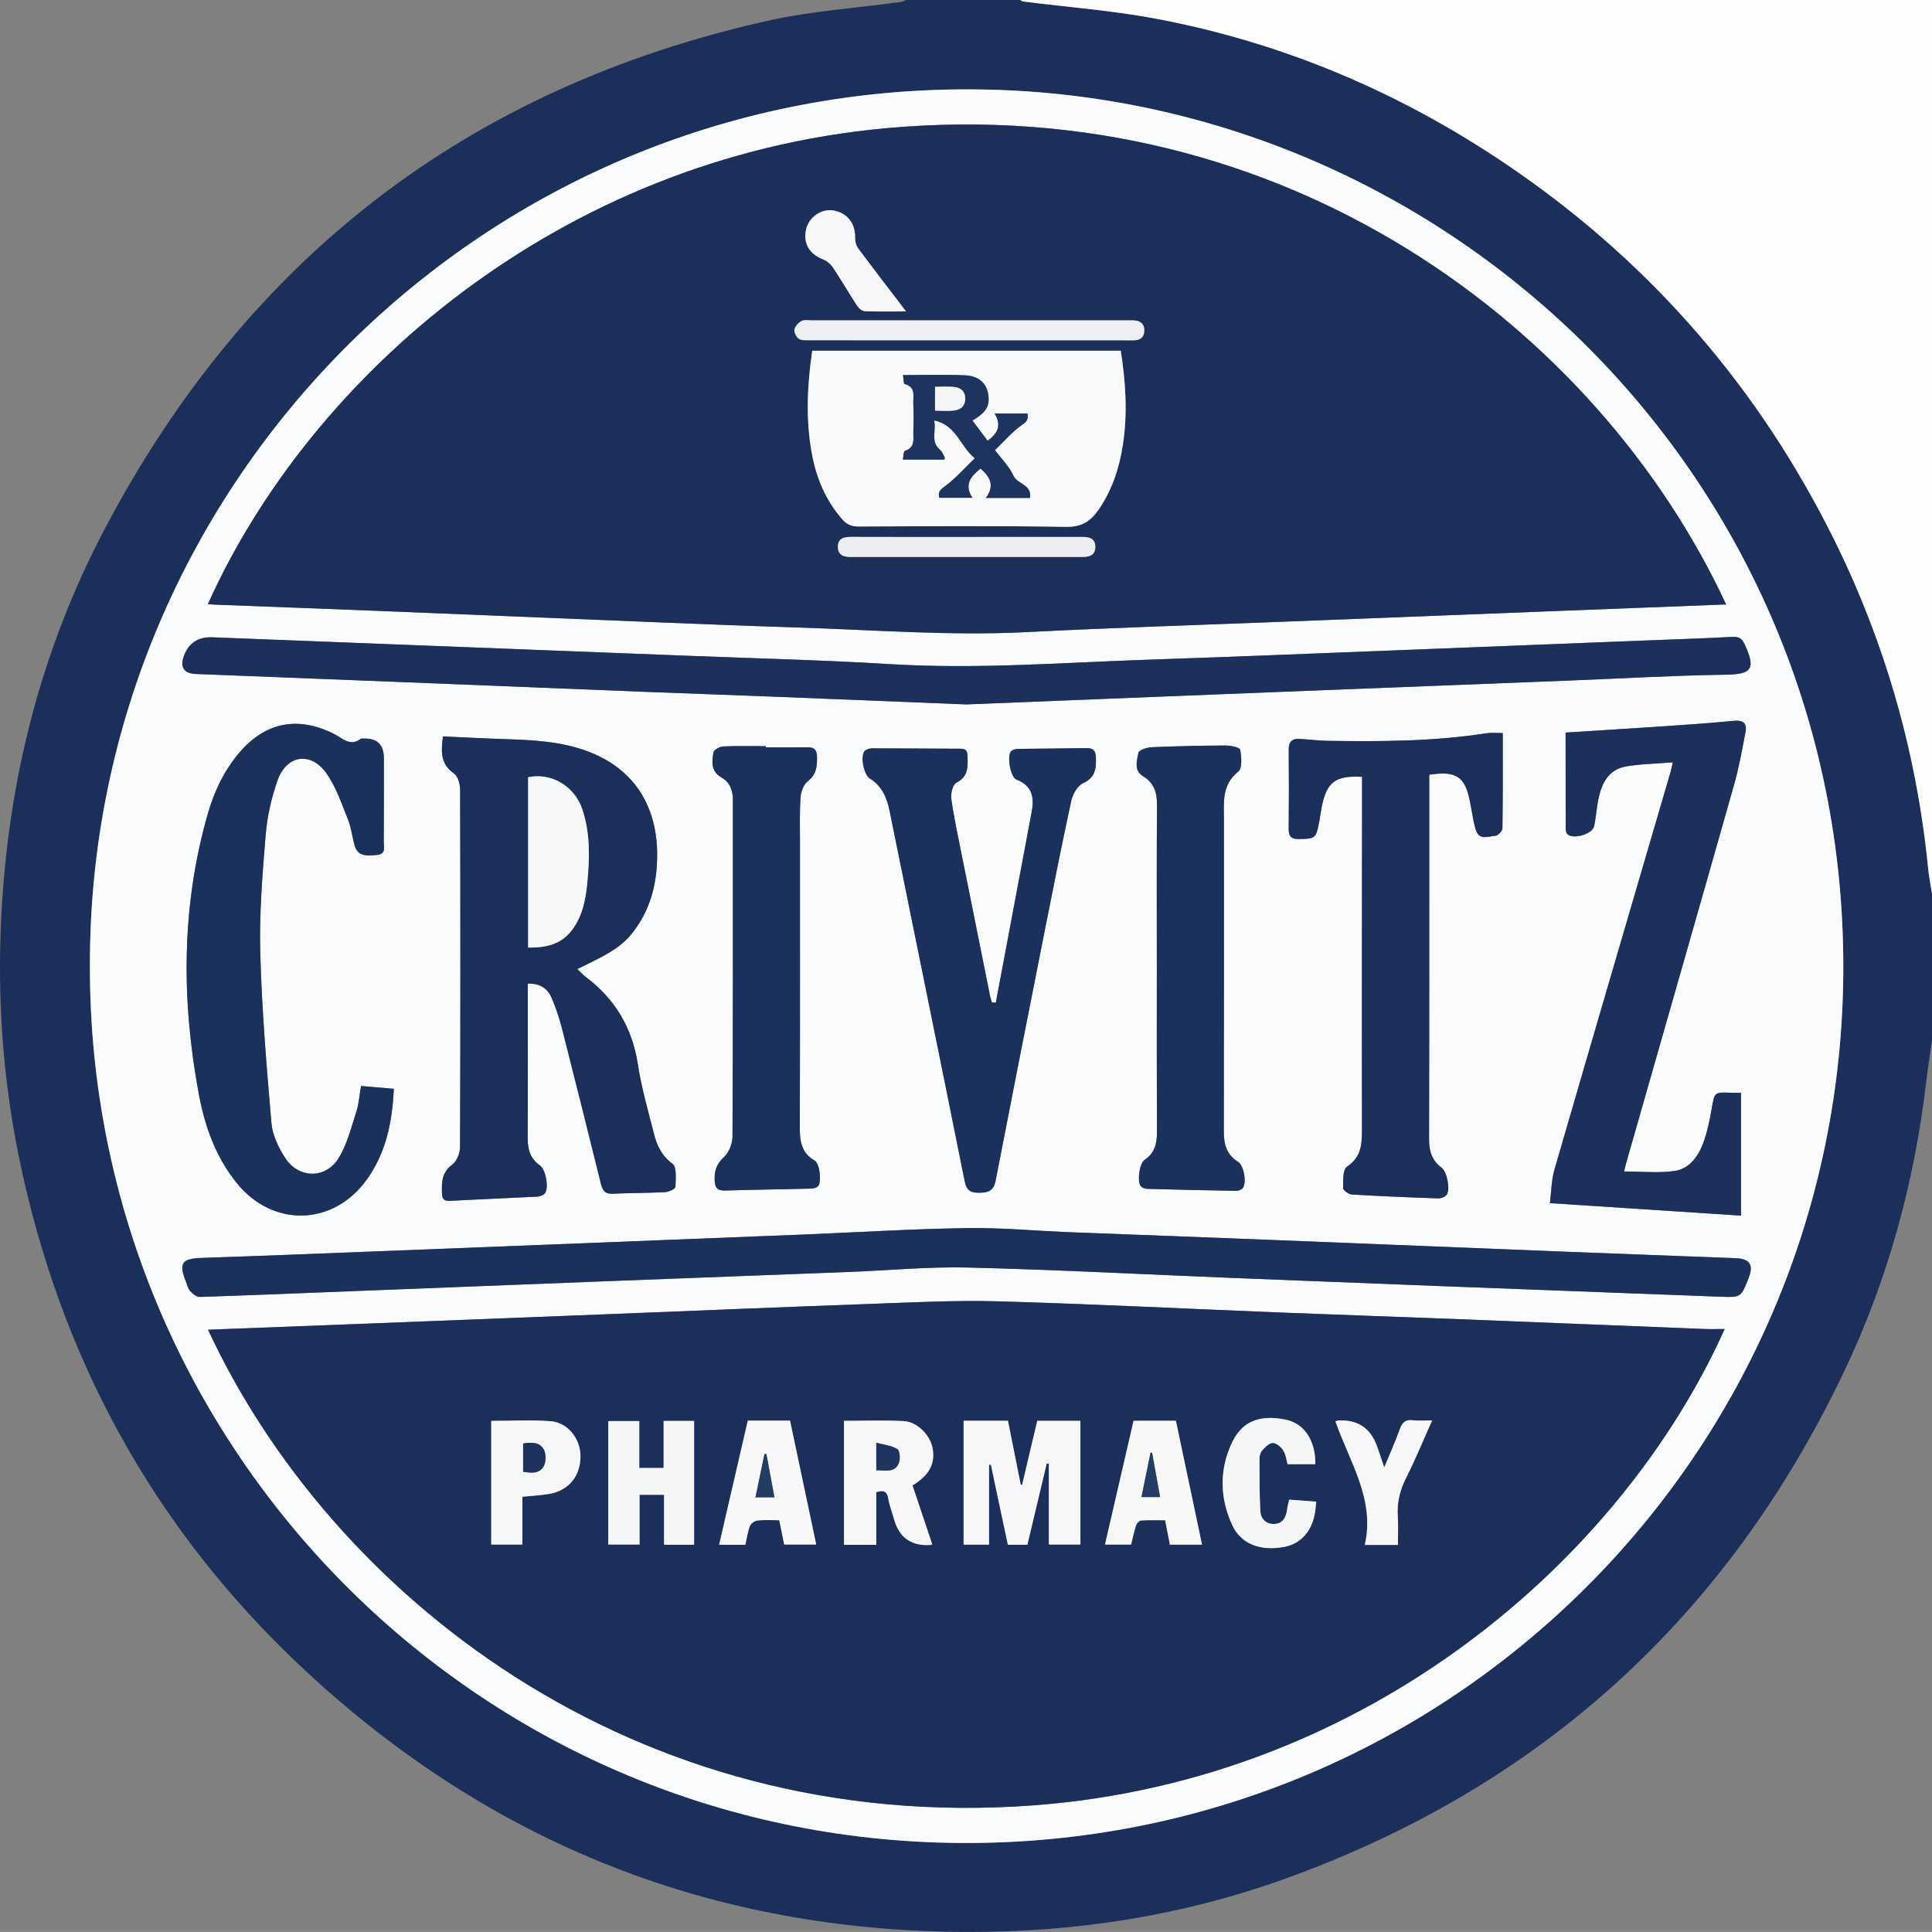 <?xml version="1.0" encoding="UTF-8"?>
<svg id="Layer_1" data-name="Layer 1" xmlns="http://www.w3.org/2000/svg" viewBox="0 0 677.596 677.574">
  <rect x="0" y="0" width="677.596" height="677.574" fill="#808080" stroke="none"/>
  <path d="M677.596,364.79c-.68,4.846-1.456,9.68-2.023,14.538-4.138,35.41-13.44,69.419-28.756,101.594-41.052,86.238-106.533,145.827-196.468,178.12-35.729,12.829-72.716,18.596-110.78,18.531-89.677-.153-167.302-30.948-232.676-91.821-52.922-49.278-86.137-110.004-100.458-180.987C.903,377.348-.937,349.663.435,321.787c2.354-47.825,13.795-93.45,36.074-135.86C86.577,90.616,164.247,30.696,269.475,7.234c15.232-3.396,30.995-4.411,46.509-6.554.625-.086,1.213-.447,1.818-.68,13.326 0,26.651 0,39.977 0.0.395.185.775.485,1.186.538,15.536,1.976,31.225,3.135,46.585,6.036,44.153,8.339,84.821,25.518,122.084,50.591,48.401,32.567,86.078,74.799,112.878,126.629,19.619,37.944,31.51,78.219,35.729,120.747.294,2.966.895,5.901,1.354,8.851v51.399ZM31.537,338.672c-.384,167.733,134.981,306.729,305.621,307.701,171.086.975,309.102-136.74,309.329-306.883.229-171.358-137.276-305.172-301.666-308.097C170.801,28.296,31.215,169.025,31.537,338.672Z" style="fill: #1c2f5b; stroke-width: 0px;"/>
  <path d="M677.596,313.391c-.458-2.95-1.059-5.885-1.354-8.851-4.22-42.528-16.11-82.803-35.729-120.747-26.8-51.83-64.476-94.062-112.878-126.629-37.263-25.073-77.931-42.252-122.084-50.591-15.36-2.901-31.049-4.06-46.585-6.036-.412-.052-.792-.353-1.186-.538,106.605 0,213.211 0,319.816 0v313.391Z" style="fill: #fefefe; stroke-width: 0px;"/>
  <path d="M31.537,338.672C31.215,169.025,170.801,28.296,344.821,31.393c164.39,2.925,301.895,136.74,301.666,308.097-.227,170.143-138.243,307.858-309.329,306.883-170.639-.972-306.005-139.968-305.621-307.701ZM72.964,466.361c42.723,92.03,148.547,177.457,289.778,166.792,117.414-8.867,206.146-86.82,242.132-167.038-2.548,0-4.877.08-7.2-.012-28.717-1.136-57.432-2.323-86.149-3.443-21.008-.82-42.021-1.514-63.029-2.351-32.754-1.304-65.498-2.975-98.262-3.896-15.174-.427-30.394.381-45.582.922-30.027,1.07-60.046,2.351-90.069,3.531-30.501,1.199-61.003,2.387-91.505,3.572-16.601.645-33.203,1.275-50.115,1.923ZM605.386,211.99c-44.845-96.509-154.441-179.851-294.712-167.015-114.683,10.494-201.939,87.099-237.772,166.937,1.226.067,2.372.147,3.519.191,18.989.727,37.979,1.416,56.966,2.179,32.985,1.326,65.968,2.715,98.954,4.041,15.666.63,31.333,1.249,47.004,1.74,27.042.847,54.04,3.004,81.152,1.611,30.006-1.541,60.043-2.464,90.067-3.646,30.381-1.197,60.762-2.385,91.143-3.57,21.127-.824,42.254-1.638,63.68-2.467ZM155.358,258.277c-.75,5.457-.8,9.79,3.887,13.025,1.389.958,2.125,3.744,2.13,5.695.118,41.754.129,83.509-.024,125.263-.008,2.111-1.093,5.012-2.68,6.164-3.76,2.731-3.786,6.236-3.659,10.11.064,1.936.69,2.738,2.778,2.626,10.199-.545,20.406-.937,30.606-1.474.95-.05,2.205-.488,2.733-1.187,1.424-1.887.305-8.277-1.772-9.75-3.39-2.403-4.308-5.634-4.287-9.579.089-16.892.038-33.784.038-50.676v-3.501c4.232-.164,6.923,1.654,8.337,4.935,1.49,3.46,2.713,7.076,3.646,10.728,4.602,18.017,9.086,36.063,13.563,54.112.555,2.237,1.136,4.023,4.056,3.896,6.174-.268,12.362-.221,18.532-.551,1.306-.07,3.617-1.157,3.644-1.845.106-2.785.517-6.982-1.042-8.125-3.849-2.823-5.469-6.447-6.511-10.591-2.023-8.041-4.372-16.053-5.617-24.224-1.953-12.823-7.973-22.89-18.202-30.636-1.009-.764-1.878-1.712-3.072-2.814,1.315-.635,2.361-1.121,3.389-1.64,5.611-2.835,11.358-5.431,15.501-10.482,5.626-6.858,8.329-14.757,8.987-23.523,1.578-21.014-8.042-35.887-27.154-41.727-10.153-3.102-20.603-3.053-31.03-3.46-5.538-.216-11.074-.503-16.777-.766ZM373.271,432.092c-10.112-.439-22.344-1.559-34.556-1.366-19.35.305-38.685,1.516-58.028,2.295-30.148,1.213-60.298,2.388-90.447,3.573-30.386,1.195-60.773,2.39-91.16,3.568-9.497.368-18.996.684-28.494,1.022-6.86.244-7.947,1.947-5.339,8.39.444,1.097.682,2.402,1.439,3.217.88.947,2.247,2.099,3.368,2.064,17.335-.547,34.663-1.277,51.994-1.957,30.387-1.193,60.774-2.394,91.162-3.568,28.133-1.087,56.268-2.13,84.401-3.219,14.002-.542,28.021-1.905,42-1.558,30.865.765,61.708,2.395,92.561,3.64,24.213.978,48.427,1.926,72.641,2.857,32.882,1.264,65.765,2.51,98.648,3.741,7.13.267,7.132.221,9.741-6.356,1.919-4.838.583-6.965-4.578-7.164-19.944-.769-39.89-1.488-59.834-2.277-34.657-1.371-69.312-2.798-103.969-4.167-23.145-.915-46.293-1.771-71.551-2.734ZM338.941,247.056c15.782-.634,31.563-1.27,47.345-1.901,23.854-.953,47.709-1.911,71.564-2.85,30.5-1.2,61.001-2.377,91.502-3.577,18.75-.738,37.494-1.83,56.251-2.107,9.1-.134,10.036-2.362,6.374-10.478-.988-2.19-2.062-2.912-4.489-2.774-9.603.543-19.22.826-28.832,1.205-30.145,1.189-60.29,2.394-90.436,3.564-28.246,1.096-56.49,2.257-84.741,3.203-30.361,1.017-60.68,3.448-91.121,1.595-23.705-1.443-47.464-2.012-71.2-2.944-30.739-1.207-61.478-2.386-92.218-3.58-24.806-.963-49.613-1.929-74.419-2.895q-7.475-.291-10.01,6.512c-1.476,3.961-.011,6.183,4.192,6.349,23.856.94,47.712,1.867,71.567,2.818,28.718,1.145,57.436,2.323,86.154,3.457,15.192.6,30.388,1.11,45.58,1.708,22.312.878,44.622,1.798,66.937,2.695ZM549.099,256.93c0,11.45-.011,22.387.024,33.323.002.776.084,1.822.567,2.281,2.103,1.996,8.845.006,9.427-2.814.646-3.129.84-6.351,1.482-9.48,1.136-5.537,3.564-10.379,9.688-11.428,5.294-.906,10.73-.977,16.402-1.441-.327,1.462-.463,2.282-.694,3.074-13.625,46.588-27.297,93.162-40.817,139.78-1.058,3.649-1.064,7.602-1.601,11.74,22.863,1.495,44.935,2.939,67.034,4.384v-43.092c-1.337,0-2.501.039-3.662-.007-5.72-.225-5.598-.201-6.618,5.596-.695,3.95-1.489,7.944-2.841,11.702-1.742,4.844-4.827,9.338-10.123,10.119-5.708.841-11.636.19-17.769.19.313-1.279.48-2.07.701-2.844,12.649-44.284,25.347-88.554,37.903-132.864,1.701-6.004,2.792-12.19,3.974-18.329.625-3.242-.823-4.343-4.233-4.002-8.74.875-17.514,1.426-26.28,2.024-10.754.733-21.513,1.382-32.563,2.087ZM126.625,380.884c-.577,3.293-.763,6.304-1.665,9.082-1.778,5.48-3.201,11.287-6.136,16.131-4.54,7.491-14.129,7.338-18.864-.054-2.303-3.597-4.394-7.919-4.753-12.071-1.717-19.863-3.376-39.765-3.926-59.684-.379-13.731.748-27.541,1.875-41.261.537-6.534,2-13.167,4.19-19.348,3.17-8.946,11.693-10.204,17.161-2.444,3.395,4.818,5.327,10.72,7.573,16.274,1.143,2.826,1.424,5.988,2.288,8.941.95,3.252,2.874,3.95,7.894,3.394,3.27-.362,2.313-2.848,2.329-4.64.087-9.754.041-19.51.041-29.265q-0-7.271-7.338-6.89c-.237.012-.554-.094-.702.022-3.747,2.946-6.463-.163-9.399-1.641-12.893-6.495-24.462-4.11-33.673,7.04-5.067,6.133-8.409,13.213-10.586,20.771-9.399,32.628-9.34,65.626-3.154,98.736,2.104,11.264,5.973,21.974,13.357,31.062,12.568,15.469,33.596,14.956,45.326-1.103,6.912-9.463,9.12-20.326,9.66-32.072-3.856-.328-7.487-.637-11.497-.978ZM527.05,257.105c-2.203,0-3.882-.218-5.488.033-18.608,2.906-37.348,2.979-56.104,2.683-3.198-.05-6.389-.473-9.586-.673-2.636-.165-3.917.951-3.891,3.768.087,9.277.091,18.555-.005,27.832-.027,2.62.901,3.537,3.549,3.509,5.717-.061,6.01-.164,7.124-5.886.34-1.746.534-3.52.879-5.265,1.748-8.84,4.8-11.174,14.184-10.662,0,1.266.001,2.55-0,3.835-.029,39.964-.103,79.928-.035,119.892.009,5.19-.25,9.674-5.273,13.04-1.498,1.004-1.335,4.899-1.341,7.471-.002.782,1.938,2.19,3.051,2.257,10.073.605,20.158,1.016,30.244,1.355,1.016.034,2.455-.493,3.012-1.259,1.332-1.829.18-8.025-1.771-9.493-3.364-2.531-4.405-5.753-4.395-9.888.101-41.511.061-83.022.061-124.533v-3.409c9.493-1.462,12.591.651,14.298,9.473.225,1.164.403,2.338.642,3.499.454,2.2.716,4.471,1.456,6.572,1.258,3.569,4.396,2.025,6.758,1.885.924-.055,2.5-1.66,2.515-2.579.176-11.035.114-22.073.114-33.457ZM349.251,351.695c-.456-.047-.912-.094-1.368-.141-.227-.792-.51-1.572-.672-2.377-3.349-16.611-6.699-33.222-10.014-49.84-1.275-6.39-2.669-12.769-3.561-19.215-.252-1.822.52-4.961,1.784-5.602,4.267-2.166,4.003-5.615,3.92-9.324-.039-1.75-.519-2.6-2.438-2.602-10.347-.013-20.694-.141-31.042-.133-.936.001-2.239.426-2.736,1.114-1.366,1.89-.16,8.141,1.901,9.421,4.32,2.684,6.031,6.751,6.987,11.464,8.766,43.222,17.623,86.426,26.296,129.666.659,3.288,1.908,4.221,5.129,4.199,3.217-.022,5.07-.738,5.74-4.195,5.442-28.056,10.971-56.094,16.524-84.128,3.248-16.396,6.48-32.798,10.007-49.135.497-2.301,2.168-5.253,4.108-6.153,4.261-1.978,4.682-5.002,4.538-8.933-.089-2.435-.817-3.443-3.304-3.398-7.966.144-15.935.141-23.902.27-.869.014-2.027.249-2.538.831-1.515,1.724-.246,9.106,1.891,9.929,5.503,2.12,6.29,6.24,5.352,11.247-4.185,22.347-8.399,44.69-12.602,67.034ZM405.724,339.45c0,19.272-.049,38.545.04,57.817.018,3.954-.858,7.188-4.33,9.533-1.852,1.251-2.664,7.563-1.327,9.213.439.542,1.393.915,2.123.936,10.454.295,20.909.541,31.366.707.791.013,1.925-.449,2.33-1.065,1.331-2.029.332-7.826-1.749-9.129-4.068-2.548-4.966-6.246-4.958-10.689.064-36.403.036-72.806.036-109.209 0-6.121-.852-12.275,5.042-16.961,1.44-1.145,1.115-5.151.658-7.67-.145-.799-3.353-1.474-5.157-1.466-8.671.037-17.344.232-26.006.611-1.612.071-4.358,1.021-4.537,1.955-.519,2.718-1.638,6.197,1.538,8.118,3.997,2.416,5.021,5.792,4.989,10.197-.138,19.033-.059,38.068-.059,57.102ZM268.586,262.108c.001-.137.001-.274.002-.41-4.99,0-9.986-.137-14.965.098-1.213.057-3.24,1.186-3.393,2.079-.557,3.241-.917,6.667,2.784,8.771,2.969,1.687,4.025,4.518,4.024,7.832-.006,39.373.049,78.746-.13,118.119-.011,2.458-1.211,5.603-2.973,7.199-2.751,2.493-3.473,5.096-3.272,8.475.142,2.379,1.057,3.348,3.535,3.276,10.097-.294,20.198-.423,30.296-.681.845-.022,1.974-.304,2.457-.889,1.267-1.535.517-7.944-1.224-8.937-4.807-2.74-5.23-7.027-5.215-11.918.104-33.425.05-66.851.059-100.276.001-5.114-.159-10.244.214-15.333.142-1.938,1.084-4.413,2.525-5.536,2.998-2.338,3.291-5.145,3.234-8.483-.042-2.447-.885-3.45-3.331-3.41-4.874.081-9.751.024-14.626.024Z" style="fill: #fafbfc; stroke-width: 0px;"/>
  <path d="M72.964,466.361c16.912-.648,33.514-1.278,50.115-1.923,30.502-1.185,61.003-2.373,91.505-3.572,30.023-1.18,60.042-2.461,90.069-3.531,15.188-.541,30.408-1.349,45.582-.922,32.765.921,65.508,2.592,98.262,3.896,21.008.836,42.021,1.53,63.029,2.351,28.717,1.121,57.432,2.307,86.149,3.443,2.322.092,4.652.012,7.2.012-35.986,80.218-124.718,158.171-242.132,167.038-141.231,10.665-247.056-74.763-289.778-166.792ZM337.963,498.288v43.454h8.917v-28.009c.211-.015.421-.029.632-.044,2.003,9.411,4.006,18.821,5.975,28.075h6.835c2.296-9.627,4.551-19.084,6.807-28.542.24.042.481.084.721.125v28.354h11.074v-43.385h-15.135c-1.79,7.57-3.552,15.022-5.315,22.474-.163-.044-.327-.087-.49-.131-1.498-7.489-2.995-14.978-4.474-22.372h-15.547ZM307.318,541.813v-18.466c2.377-.752,3.782-.494,4.217,2.22.391,2.435,1.335,4.778,1.995,7.172q2.71,9.825,12.859,9.106c.114-.008.222-.08.567-.212-2.308-6.889-4.621-13.792-6.92-20.655,5.913-3.572,8.08-7.714,7.014-13.203-.865-4.455-5.324-9.093-10.068-9.359-6.952-.39-13.942-.1-20.978-.1v43.496h11.313ZM232.748,514.851h-8.54v-16.451h-10.872v43.304h10.969v-17.447h8.593v17.514h10.541v-43.427h-10.691v16.507ZM397.567,498.298c-3.337,14.459-6.658,28.849-10.019,43.415h9.16c.609-2.445,1.051-4.66,1.754-6.789.229-.694,1.111-1.616,1.745-1.657,2.793-.181,5.604-.078,8.45-.078.593,3.09,1.101,5.74,1.642,8.559h11.276c-3.09-14.657-6.13-29.082-9.159-43.45h-14.848ZM262.274,498.237c-3.368,14.584-6.689,28.969-10.057,43.554h9.188c.508-2.23.802-4.493,1.599-6.561.343-.89,1.679-1.852,2.652-1.956,2.558-.273,5.164-.092,7.649-.092.64,3.132,1.201,5.881,1.738,8.51h11.22c-3.106-14.688-6.153-29.099-9.188-43.454h-14.801ZM183.222,524.945c3.476-.36,6.552-.489,9.554-1.029,6.808-1.224,10.884-6.374,10.811-13.344-.062-5.965-4.456-11.655-10.411-12.115-6.922-.535-13.918-.125-20.886-.125v43.391h10.931v-16.778ZM461.639,526.665c-3.289-.243-6.322-.466-9.487-.699-.299,1.37-.632,2.497-.778,3.647-.355,2.802-1.673,4.855-4.644,4.882-2.746.025-4.561-1.87-4.699-4.456-.326-6.128-.303-12.277-.303-18.417,0-1.01.331-2.266.981-2.975,1.025-1.117,2.459-2.583,3.706-2.569,1.262.014,2.873,1.41,3.662,2.632.898,1.391,1.054,3.26,1.503,4.816h9.728c.137-8-3.706-14.228-10.301-15.598-7.903-1.642-14.833-.343-18.749,7.694-4.67,9.583-4.521,19.582-.108,29.218,3.061,6.684,9.808,9.226,18.166,7.71,6.046-1.097,10.058-5.751,10.988-12.759.109-.82.177-1.646.333-3.125ZM490.273,541.843c0-3.561.178-6.766-.041-9.944-.336-4.874.739-9.269,2.95-13.65,3.233-6.407,5.958-13.07,9.106-20.084-2.577,0-4.703.194-6.778-.049-2.589-.303-3.725.769-4.564,3.134-1.52,4.287-3.411,8.442-5.458,13.403-.979-2.879-1.69-4.948-2.387-7.021q-3.363-9.995-13.792-9.435c-.225.012-.444.138-.935.299,4.87,14.122,13.969,27.199,10.293,43.348h11.606Z" style="fill: #1c2f5b; stroke-width: 0px;"/>
  <path d="M605.386,211.99c-21.426.83-42.553,1.643-63.68,2.467-30.381,1.185-60.762,2.374-91.143,3.57-30.024,1.183-60.062,2.105-90.067,3.646-27.111,1.392-54.109-.764-81.152-1.611-15.671-.491-31.338-1.11-47.004-1.74-32.985-1.326-65.968-2.715-98.954-4.041-18.987-.763-37.977-1.452-56.966-2.179-1.147-.044-2.292-.124-3.519-.191,35.833-79.838,123.089-156.443,237.772-166.937,140.27-12.835,249.867,70.507,294.712,167.015ZM284.87,123.018c-1.752,12.062-2.354,24.088-.119,36.129,1.583,8.531,4.826,16.306,10.605,22.949,1.636,1.881,3.358,2.566,5.828,2.558,24.257-.082,48.518-.27,72.769.119,5.464.088,8.567-1.971,11.365-6.047,4.735-6.898,7.247-14.566,8.5-22.731,1.689-11.003.979-21.936-.749-32.976h-108.199ZM339.907,119.352c14.275,0,28.549 0,42.824-0,4.877-0,9.754-.018,14.632.005,2.368.012,3.952-.853,3.963-3.453.012-2.602-1.638-3.472-3.942-3.551-.713-.024-1.427-.007-2.141-.007-36.876-0-73.753-.001-110.629.006-1.186 0-2.576-.279-3.504.234-1.085.6-2.256,1.832-2.478,2.968-.193.986.604,2.632,1.481,3.233.942.646,2.485.543,3.767.545,18.676.028,37.352.019,56.028.019ZM339.131,188.328c-13.549,0-27.098.029-40.647-.025-2.579-.01-4.658.543-4.624,3.536.034,2.985,2.181,3.515,4.716,3.512,26.86-.026,53.72-.025,80.581-.003,2.599.002,5.018-.337,4.989-3.589-.029-3.299-2.53-3.453-5.081-3.446-13.311.033-26.622.015-39.934.015ZM317.782,109.227c-5.936-7.779-11.442-14.904-16.807-22.132-.738-.994-1.125-2.517-1.08-3.774.176-4.927-2.821-8.763-7.707-9.516-4.103-.632-8.347,2.256-9.398,6.397-1.252,4.932.955,8.819,5.737,10.704,1.392.549,2.798,1.68,3.629,2.923,2.959,4.429,5.621,9.057,8.529,13.522.543.833,1.686,1.759,2.586,1.794,4.602.181,9.214.083,14.511.083Z" style="fill: #1c2f5b; stroke-width: 0px;"/>
  <path d="M155.358,258.277c5.703.263,11.239.55,16.777.766,10.427.407,20.877.358,31.03,3.46,19.112,5.84,28.732,20.713,27.154,41.727-.658,8.766-3.362,16.665-8.987,23.523-4.143,5.051-9.89,7.647-15.501,10.482-1.029.52-2.074,1.005-3.389,1.64,1.194,1.102,2.063,2.05,3.072,2.814,10.229,7.747,16.248,17.813,18.202,30.636,1.245,8.172,3.594,16.183,5.617,24.224,1.043,4.144,2.662,7.768,6.511,10.591,1.559,1.143,1.149,5.34,1.042,8.125-.026.688-2.338,1.775-3.644,1.845-6.169.33-12.358.283-18.532.551-2.921.127-3.501-1.659-4.056-3.896-4.477-18.048-8.96-36.095-13.563-54.112-.933-3.652-2.155-7.268-3.646-10.728-1.414-3.281-4.104-5.099-8.337-4.935v3.501c0,16.892.051,33.785-.038,50.676-.021,3.945.897,7.176,4.287,9.579,2.078,1.473,3.196,7.863,1.772,9.75-.528.7-1.783,1.137-2.733,1.187-10.2.538-20.407.929-30.606,1.474-2.088.112-2.715-.69-2.778-2.626-.127-3.874-.101-7.379,3.659-10.11,1.586-1.152,2.672-4.053,2.68-6.164.153-41.754.143-83.509.024-125.263-.006-1.951-.741-4.737-2.13-5.695-4.687-3.234-4.637-7.568-3.887-13.025ZM185.224,332.344c6.158.044,11.513-1.028,15.344-6.091,3.735-4.936,4.842-10.744,5.416-16.696.836-8.672,1.055-17.346-1.764-25.739-2.75-8.187-10.905-12.924-18.996-11.227v59.753Z" style="fill: #1c2f5b; stroke-width: 0px;"/>
  <path d="M373.271,432.092c25.259.963,48.406,1.819,71.551,2.734,34.657,1.37,69.312,2.796,103.969,4.167,19.943.789,39.889,1.507,59.834,2.277,5.161.199,6.497,2.326,4.578,7.164-2.609,6.577-2.611,6.623-9.741,6.356-32.883-1.23-65.766-2.476-98.648-3.741-24.215-.931-48.429-1.879-72.641-2.857-30.853-1.246-61.696-2.875-92.561-3.64-13.978-.347-27.997,1.016-42,1.558-28.133,1.088-56.268,2.132-84.401,3.219-30.388,1.174-60.775,2.375-91.162,3.568-17.33.68-34.659,1.41-51.994,1.957-1.121.035-2.488-1.117-3.368-2.064-.757-.815-.995-2.119-1.439-3.217-2.608-6.442-1.521-8.146,5.339-8.39,9.498-.338,18.997-.653,28.494-1.022,30.387-1.178,60.773-2.373,91.16-3.568,30.149-1.185,60.299-2.36,90.447-3.573,19.343-.778,38.678-1.989,58.028-2.295,12.212-.193,24.444.927,34.556,1.366Z" style="fill: #1c305c; stroke-width: 0px;"/>
  <path d="M338.938,247.058c-22.313-.9-44.623-1.82-66.935-2.697-15.192-.598-30.388-1.108-45.58-1.708-28.719-1.134-57.436-2.313-86.154-3.457-23.855-.951-47.711-1.879-71.567-2.818-4.203-.166-5.668-2.388-4.192-6.349q2.535-6.805,10.01-6.512c24.806.966,49.612,1.932,74.419,2.895,30.739,1.194,61.479,2.373,92.218,3.58,23.736.932,47.495,1.501,71.2,2.944,30.441,1.852,60.76-.578,91.121-1.595,28.251-.946,56.495-2.107,84.741-3.203,30.146-1.17,60.291-2.374,90.436-3.564,9.612-.379,19.229-.662,28.832-1.205,2.426-.137,3.5.585,4.489,2.774,3.663,8.116,2.726,10.344-6.374,10.478-18.757.277-37.501,1.37-56.251,2.107-30.5,1.2-61.001,2.377-91.502,3.577-23.855.939-47.709,1.897-71.564,2.85-15.782.63-31.563,1.267-47.347,1.903Z" style="fill: #1d305c; stroke-width: 0px;"/>
  <path d="M549.099,256.93c11.05-.704,21.809-1.353,32.563-2.087,8.766-.598,17.54-1.148,26.28-2.024,3.41-.342,4.858.76,4.233,4.002-1.183,6.139-2.273,12.325-3.974,18.329-12.556,44.31-25.254,88.58-37.903,132.864-.221.775-.387,1.565-.701,2.844,6.133,0,12.061.651,17.769-.19,5.296-.78,8.38-5.274,10.123-10.119,1.352-3.758,2.146-7.752,2.841-11.702,1.02-5.797.898-5.821,6.618-5.596,1.161.046,2.326.007,3.662.007v43.092c-22.099-1.445-44.171-2.889-67.034-4.384.537-4.138.543-8.092,1.601-11.74,13.52-46.618,27.192-93.192,40.817-139.78.232-.792.367-1.612.694-3.074-5.672.464-11.108.535-16.402,1.441-6.125,1.048-8.553,5.891-9.688,11.428-.642,3.13-.836,6.352-1.482,9.48-.582,2.82-7.324,4.809-9.427,2.814-.483-.458-.565-1.504-.567-2.281-.035-10.936-.024-21.873-.024-33.323Z" style="fill: #1c305b; stroke-width: 0px;"/>
  <path d="M126.625,380.884c4.01.341,7.641.65,11.497.978-.54,11.746-2.748,22.61-9.66,32.072-11.73,16.058-32.758,16.571-45.326,1.103-7.384-9.088-11.252-19.798-13.357-31.062-6.186-33.11-6.245-66.109,3.154-98.736,2.177-7.558,5.519-14.637,10.586-20.771,9.211-11.15,20.78-13.535,33.673-7.04,2.935,1.479,5.652,4.587,9.399,1.641.148-.116.465-.01.702-.022q7.338-.38,7.338,6.89c0,9.755.046,19.511-.041,29.265-.016,1.792.941,4.278-2.329,4.64-5.02.556-6.943-.142-7.894-3.394-.863-2.954-1.145-6.116-2.288-8.941-2.247-5.554-4.178-11.456-7.573-16.274-5.469-7.76-13.992-6.502-17.161,2.444-2.19,6.182-3.653,12.814-4.19,19.348-1.127,13.72-2.254,27.53-1.875,41.261.55,19.919,2.209,39.821,3.926,59.684.359,4.152,2.45,8.475,4.753,12.071,4.735,7.393,14.323,7.545,18.864.054,2.936-4.844,4.359-10.651,6.136-16.131.901-2.778,1.087-5.788,1.665-9.082Z" style="fill: #1c305c; stroke-width: 0px;"/>
  <path d="M527.05,257.105c0,11.383.062,22.422-.114,33.457-.015.919-1.591,2.524-2.515,2.579-2.363.14-5.501,1.684-6.758-1.885-.74-2.101-1.002-4.372-1.456-6.572-.24-1.161-.417-2.335-.642-3.499-1.708-8.822-4.806-10.935-14.298-9.473v3.409c0,41.511.039,83.022-.061,124.533-.01,4.135,1.031,7.357,4.395,9.888,1.951,1.468,3.103,7.664,1.771,9.493-.558.766-1.997,1.293-3.012,1.259-10.086-.339-20.171-.749-30.244-1.355-1.114-.067-3.053-1.475-3.051-2.257.007-2.572-.157-6.467,1.341-7.471,5.022-3.366,5.282-7.85,5.273-13.04-.069-39.964.005-79.928.035-119.892.001-1.284 0-2.569 0-3.835-9.384-.512-12.437,1.822-14.184,10.662-.345,1.745-.539,3.519-.879,5.265-1.114,5.723-1.407,5.825-7.124,5.886-2.648.028-3.576-.89-3.549-3.509.096-9.277.091-18.555.005-27.832-.026-2.817,1.255-3.933,3.891-3.768,3.197.2,6.388.623,9.586.673,18.755.295,37.496.223,56.104-2.683,1.606-.251,3.285-.033,5.488-.033Z" style="fill: #1c2f5b; stroke-width: 0px;"/>
  <path d="M349.251,351.695c4.203-22.344,8.417-44.686,12.602-67.034.938-5.007.151-9.127-5.352-11.247-2.137-.823-3.405-8.205-1.891-9.929.512-.582,1.67-.817,2.538-.831,7.967-.128,15.936-.126,23.902-.27,2.487-.045,3.215.963,3.304,3.398.144,3.931-.278,6.955-4.538,8.933-1.94.901-3.612,3.852-4.108,6.153-3.527,16.337-6.759,32.738-10.007,49.135-5.553,28.034-11.082,56.073-16.524,84.128-.671,3.457-2.523,4.173-5.74,4.195-3.221.022-4.469-.911-5.129-4.199-8.673-43.241-17.531-86.444-26.296-129.666-.956-4.712-2.667-8.78-6.987-11.464-2.061-1.281-3.267-7.532-1.901-9.421.497-.688,1.8-1.113,2.736-1.114,10.347-.009,20.694.12,31.042.133,1.919.002,2.399.853,2.438,2.602.083,3.709.347,7.158-3.92,9.324-1.263.641-2.036,3.78-1.784,5.602.892,6.446,2.286,12.825,3.561,19.215,3.315,16.618,6.665,33.229,10.014,49.84.162.805.445,1.585.672,2.377.456.047.912.094,1.368.141Z" style="fill: #1c305c; stroke-width: 0px;"/>
  <path d="M405.724,339.45c0-19.034-.079-38.069.059-57.102.032-4.405-.992-7.781-4.989-10.197-3.176-1.92-2.057-5.4-1.538-8.118.178-.935,2.925-1.885,4.537-1.955,8.662-.38,17.336-.575,26.006-.611,1.803-.008,5.012.667,5.157,1.466.457,2.519.783,6.525-.658,7.67-5.894,4.687-5.042,10.84-5.042,16.961-0,36.403.028,72.806-.036,109.209-.008,4.443.89,8.141,4.958,10.689,2.08,1.303,3.08,7.1,1.749,9.129-.404.616-1.538,1.078-2.33,1.065-10.456-.166-20.912-.412-31.366-.707-.731-.021-1.684-.394-2.123-.936-1.337-1.65-.525-7.962,1.327-9.213,3.471-2.345,4.348-5.579,4.33-9.533-.089-19.272-.04-38.544-.04-57.817Z" style="fill: #1c305c; stroke-width: 0px;"/>
  <path d="M268.586,262.108c4.876,0,9.752.057,14.626-.024,2.447-.041,3.29.962,3.331,3.41.057,3.338-.236,6.145-3.234,8.483-1.441,1.123-2.382,3.598-2.525,5.536-.373,5.089-.213,10.219-.214,15.333-.009,33.425.045,66.851-.059,100.276-.015,4.892.407,9.178,5.215,11.918,1.741.992,2.491,7.401,1.224,8.937-.483.585-1.612.867-2.457.889-10.098.258-20.199.387-30.296.681-2.477.072-3.393-.897-3.535-3.276-.202-3.379.521-5.982,3.272-8.475,1.761-1.596,2.961-4.742,2.973-7.199.179-39.372.125-78.746.13-118.119 0-3.314-1.055-6.145-4.024-7.832-3.702-2.103-3.341-5.53-2.784-8.771.154-.894,2.18-2.022,3.393-2.079,4.979-.235,9.975-.098,14.965-.098-.001.137-.001.274-.002.41Z" style="fill: #1c305c; stroke-width: 0px;"/>
  <path d="M337.963,498.288h15.547c1.479,7.394,2.976,14.883,4.474,22.372.163.044.327.087.49.131,1.762-7.452,3.524-14.904,5.315-22.474h15.135v43.385h-11.074v-28.354c-.24-.042-.481-.084-.721-.125-2.255,9.458-4.511,18.915-6.807,28.542h-6.835c-1.969-9.254-3.972-18.664-5.975-28.075-.211.015-.421.029-.632.044v28.009h-8.917v-43.454Z" style="fill: #f7f7f9; stroke-width: 0px;"/>
  <path d="M307.318,541.813h-11.313v-43.496c7.036,0,14.026-.289,20.978.1,4.744.266,9.203,4.904,10.068,9.359,1.066,5.489-1.101,9.631-7.014,13.203,2.299,6.863,4.612,13.765,6.92,20.655-.345.132-.454.204-.567.212q-10.155.721-12.859-9.106c-.66-2.394-1.605-4.738-1.995-7.172-.435-2.714-1.84-2.972-4.217-2.22v18.466ZM307.331,515.637c3.139.042,6.36.926,7.846-2.315.646-1.409.493-4.449-.417-5.049-1.982-1.306-4.683-1.522-7.429-2.276v9.64Z" style="fill: #f7f7f9; stroke-width: 0px;"/>
  <path d="M232.748,514.851v-16.507h10.691v43.427h-10.541v-17.514h-8.593v17.447h-10.969v-43.304h10.872v16.451h8.54Z" style="fill: #f5f6f8; stroke-width: 0px;"/>
  <path d="M397.567,498.298h14.848c3.029,14.368,6.069,28.793,9.159,43.45h-11.276c-.541-2.819-1.049-5.47-1.642-8.559-2.845,0-5.657-.103-8.45.078-.634.041-1.516.963-1.745,1.657-.703,2.129-1.145,4.344-1.754,6.789h-9.16c3.362-14.566,6.683-28.956,10.019-43.415ZM404.073,509.548c-.18-.041-.361-.083-.541-.124-1.061,5.193-2.122,10.386-3.194,15.63h6.535c-.968-5.363-1.884-10.434-2.8-15.506Z" style="fill: #f8f8f9; stroke-width: 0px;"/>
  <path d="M262.274,498.237h14.801c3.035,14.355,6.082,28.766,9.188,43.454h-11.22c-.537-2.628-1.098-5.377-1.738-8.51-2.485,0-5.091-.181-7.649.092-.973.104-2.309,1.066-2.652,1.956-.797,2.069-1.091,4.331-1.599,6.561h-9.188c3.368-14.585,6.689-28.97,10.057-43.554ZM264.969,525.137h6.639c-.97-5.232-1.894-10.219-2.818-15.207-.228.028-.456.055-.684.083-1.025,4.943-2.05,9.886-3.136,15.124Z" style="fill: #f8f8fa; stroke-width: 0px;"/>
  <path d="M183.222,524.945v16.778h-10.931v-43.391c6.969,0,13.964-.41,20.886.125,5.954.46,10.348,6.151,10.411,12.115.073,6.97-4.004,12.12-10.811,13.344-3.002.54-6.079.669-9.554,1.029ZM183.469,506.265v9.911c2.903.468,5.846.793,7.289-2.08.763-1.518.789-4.023.046-5.545-1.381-2.83-4.319-2.753-7.336-2.286Z" style="fill: #f6f7f8; stroke-width: 0px;"/>
  <path d="M461.639,526.665c-.156,1.479-.224,2.305-.333,3.125-.93,7.008-4.942,11.662-10.988,12.759-8.359,1.517-15.105-1.026-18.166-7.71-4.413-9.637-4.563-19.635.108-29.218,3.916-8.037,10.846-9.336,18.749-7.694,6.595,1.37,10.438,7.598,10.301,15.598h-9.728c-.449-1.557-.605-3.426-1.503-4.816-.789-1.222-2.399-2.618-3.662-2.632-1.246-.014-2.68,1.453-3.706,2.569-.65.708-.981,1.964-.981,2.975,0,6.14-.024,12.289.303,18.417.138,2.586,1.953,4.482,4.699,4.456,2.971-.027,4.289-2.08,4.644-4.882.146-1.15.479-2.277.778-3.647,3.164.233,6.197.457,9.487.699Z" style="fill: #f5f6f8; stroke-width: 0px;"/>
  <path d="M490.273,541.843h-11.606c3.676-16.149-5.423-29.226-10.293-43.348.491-.161.71-.287.935-.299q10.429-.561,13.792,9.435c.698,2.073,1.408,4.142,2.387,7.021,2.046-4.961,3.937-9.116,5.458-13.403.839-2.365,1.975-3.437,4.564-3.134,2.075.243,4.201.049,6.778.049-3.148,7.014-5.873,13.678-9.106,20.084-2.211,4.382-3.286,8.777-2.95,13.65.219,3.178.041,6.383.041,9.944Z" style="fill: #f7f7f9; stroke-width: 0px;"/>
  <path d="M284.87,123.018h108.199c1.729,11.039,2.438,21.972.749,32.976-1.253,8.165-3.765,15.833-8.5,22.731-2.798,4.077-5.902,6.135-11.365,6.047-24.251-.389-48.512-.201-72.769-.119-2.469.008-4.191-.677-5.828-2.558-5.779-6.643-9.021-14.418-10.605-22.949-2.235-12.04-1.633-24.067.119-36.129ZM316.692,131.548c.215,1.281.179,3.026.575,3.131,4.119,1.087,2.898,4.415,3.046,7.04.18,3.2.125,6.42.017,9.626-.087,2.592.765,5.63-2.984,6.78-.468.144-.45,1.871-.7,3.072h14.486c.096-.338.275-.618.199-.756-.526-.944-.915-2.085-1.699-2.742-3.365-2.82-1.209-6.308-2-10.25,7.956,1.718,9.027,9.045,14.256,13.273-3.79,3.634-6.921,7.253-10.694,9.989-1.828,1.326-2.211,2.12-1.749,3.878h11.567c-3.04-4.809-.358-7.65,2.884-10.26,3.151,2.752,5.202,5.845,1.854,10.305h15.473c.829-4.701-4.425-4.744-5.81-7.834-1.409-3.145-4.07-5.729-6.465-8.937,3.307-3.159,6.183-6.599,9.747-9.032,1.881-1.284,1.809-2.151,1.695-3.799h-11.562c2.564,4.139,1.058,7.073-2.474,9.54-1.762-2.352-3.529-4.71-5.301-7.076,4.985-2.954,6.276-5.255,5.448-9.641-.668-3.539-3.364-6.018-8.053-6.227-7.097-.316-14.218-.082-21.758-.082Z" style="fill: #f8f9fa; stroke-width: 0px;"/>
  <path d="M339.907,119.352c-18.676-0-37.352.009-56.028-.019-1.281-.002-2.825.101-3.767-.545-.876-.601-1.673-2.247-1.481-3.233.222-1.136,1.393-2.368,2.478-2.968.929-.513,2.318-.234,3.504-.234,36.876-.007,73.753-.006,110.629-.006.714,0,1.428-.018,2.141.007,2.304.079,3.954.949,3.942,3.551-.012,2.6-1.596,3.464-3.963,3.453-4.877-.024-9.754-.005-14.632-.005-14.275 0-28.549 0-42.824 0Z" style="fill: #eeeff2; stroke-width: 0px;"/>
  <path d="M339.131,188.328c13.311-0,26.623.017,39.934-.015,2.551-.006,5.052.148,5.081,3.446.029,3.252-2.39,3.591-4.989,3.589-26.86-.022-53.72-.024-80.581.003-2.535.003-4.682-.527-4.716-3.512-.034-2.993,2.045-3.547,4.624-3.536,13.549.054,27.098.025,40.647.025Z" style="fill: #edeef1; stroke-width: 0px;"/>
  <path d="M317.782,109.227c-5.297,0-9.91.097-14.511-.083-.899-.035-2.043-.961-2.586-1.794-2.908-4.465-5.57-9.093-8.529-13.522-.831-1.244-2.237-2.375-3.629-2.923-4.782-1.885-6.989-5.772-5.737-10.704,1.051-4.141,5.295-7.029,9.398-6.397,4.886.753,7.882,4.589,7.707,9.516-.045,1.257.342,2.781,1.08,3.774,5.365,7.228,10.871,14.353,16.807,22.132Z" style="fill: #f7f7f9; stroke-width: 0px;"/>
  <path d="M185.224,332.344v-59.753c8.091-1.697,16.247,3.04,18.996,11.227,2.818,8.392,2.6,17.067,1.764,25.739-.574,5.952-1.681,11.76-5.416,16.696-3.831,5.063-9.186,6.135-15.344,6.091Z" style="fill: #f7f8f9; stroke-width: 0px;"/>
  <path d="M307.331,515.637v-9.64c2.746.754,5.447.97,7.429,2.276.91.6,1.063,3.64.417,5.049-1.486,3.241-4.707,2.357-7.846,2.315Z" style="fill: #1f355f; stroke-width: 0px;"/>
  <path d="M404.073,509.548c.916,5.072,1.832,10.143,2.8,15.506h-6.535c1.071-5.243,2.132-10.437,3.194-15.63.18.041.361.083.541.124Z" style="fill: #263c65; stroke-width: 0px;"/>
  <path d="M264.969,525.137c1.086-5.237,2.111-10.18,3.136-15.124.228-.028.456-.055.684-.083.924,4.987,1.849,9.975,2.818,15.207h-6.639Z" style="fill: #243b64; stroke-width: 0px;"/>
  <path d="M183.469,506.265c3.016-.468,5.955-.544,7.336,2.286.743,1.522.716,4.028-.046,5.545-1.443,2.873-4.386,2.548-7.289,2.08v-9.911Z" style="fill: #1d315c; stroke-width: 0px;"/>
  <path d="M316.692,131.548c7.54,0,14.661-.233,21.758.082,4.689.209,7.385,2.687,8.053,6.227.827,4.386-.463,6.687-5.448,9.641,1.772,2.365,3.539,4.724,5.301,7.076,3.531-2.468,5.038-5.402,2.474-9.54h11.562c.114,1.647.186,2.514-1.695,3.799-3.564,2.433-6.44,5.872-9.747,9.032,2.395,3.208,5.056,5.792,6.465,8.937,1.385,3.09,6.639,3.133,5.81,7.834h-15.473c3.347-4.46,1.297-7.553-1.854-10.305-3.242,2.61-5.923,5.45-2.884,10.26h-11.567c-.462-1.759-.079-2.553,1.749-3.878,3.773-2.735,6.904-6.355,10.694-9.989-5.23-4.228-6.301-11.555-14.256-13.273.791,3.942-1.366,7.429,2,10.25.785.658,1.174,1.799,1.699,2.742.077.138-.103.418-.199.756h-14.486c.25-1.2.232-2.928.7-3.072,3.75-1.15,2.897-4.188,2.984-6.78.107-3.206.163-6.426-.017-9.626-.148-2.626,1.074-5.953-3.046-7.04-.397-.105-.361-1.85-.575-3.131ZM327.935,144.034c2.509,0,4.653.213,6.734-.057,2.3-.298,3.905-1.6,3.861-4.235-.044-2.651-1.706-3.824-4.028-4.043-2.175-.206-4.384-.044-6.568-.044v8.379Z" style="fill: #1e335e; stroke-width: 0px;"/>
  <path d="M327.935,144.034v-8.379c2.183,0,4.393-.162,6.568.044,2.322.22,3.983,1.393,4.028,4.043.044,2.635-1.561,3.937-3.861,4.235-2.082.27-4.226.057-6.734.057Z" style="fill: #f4f5f7; stroke-width: 0px;"/>
</svg>